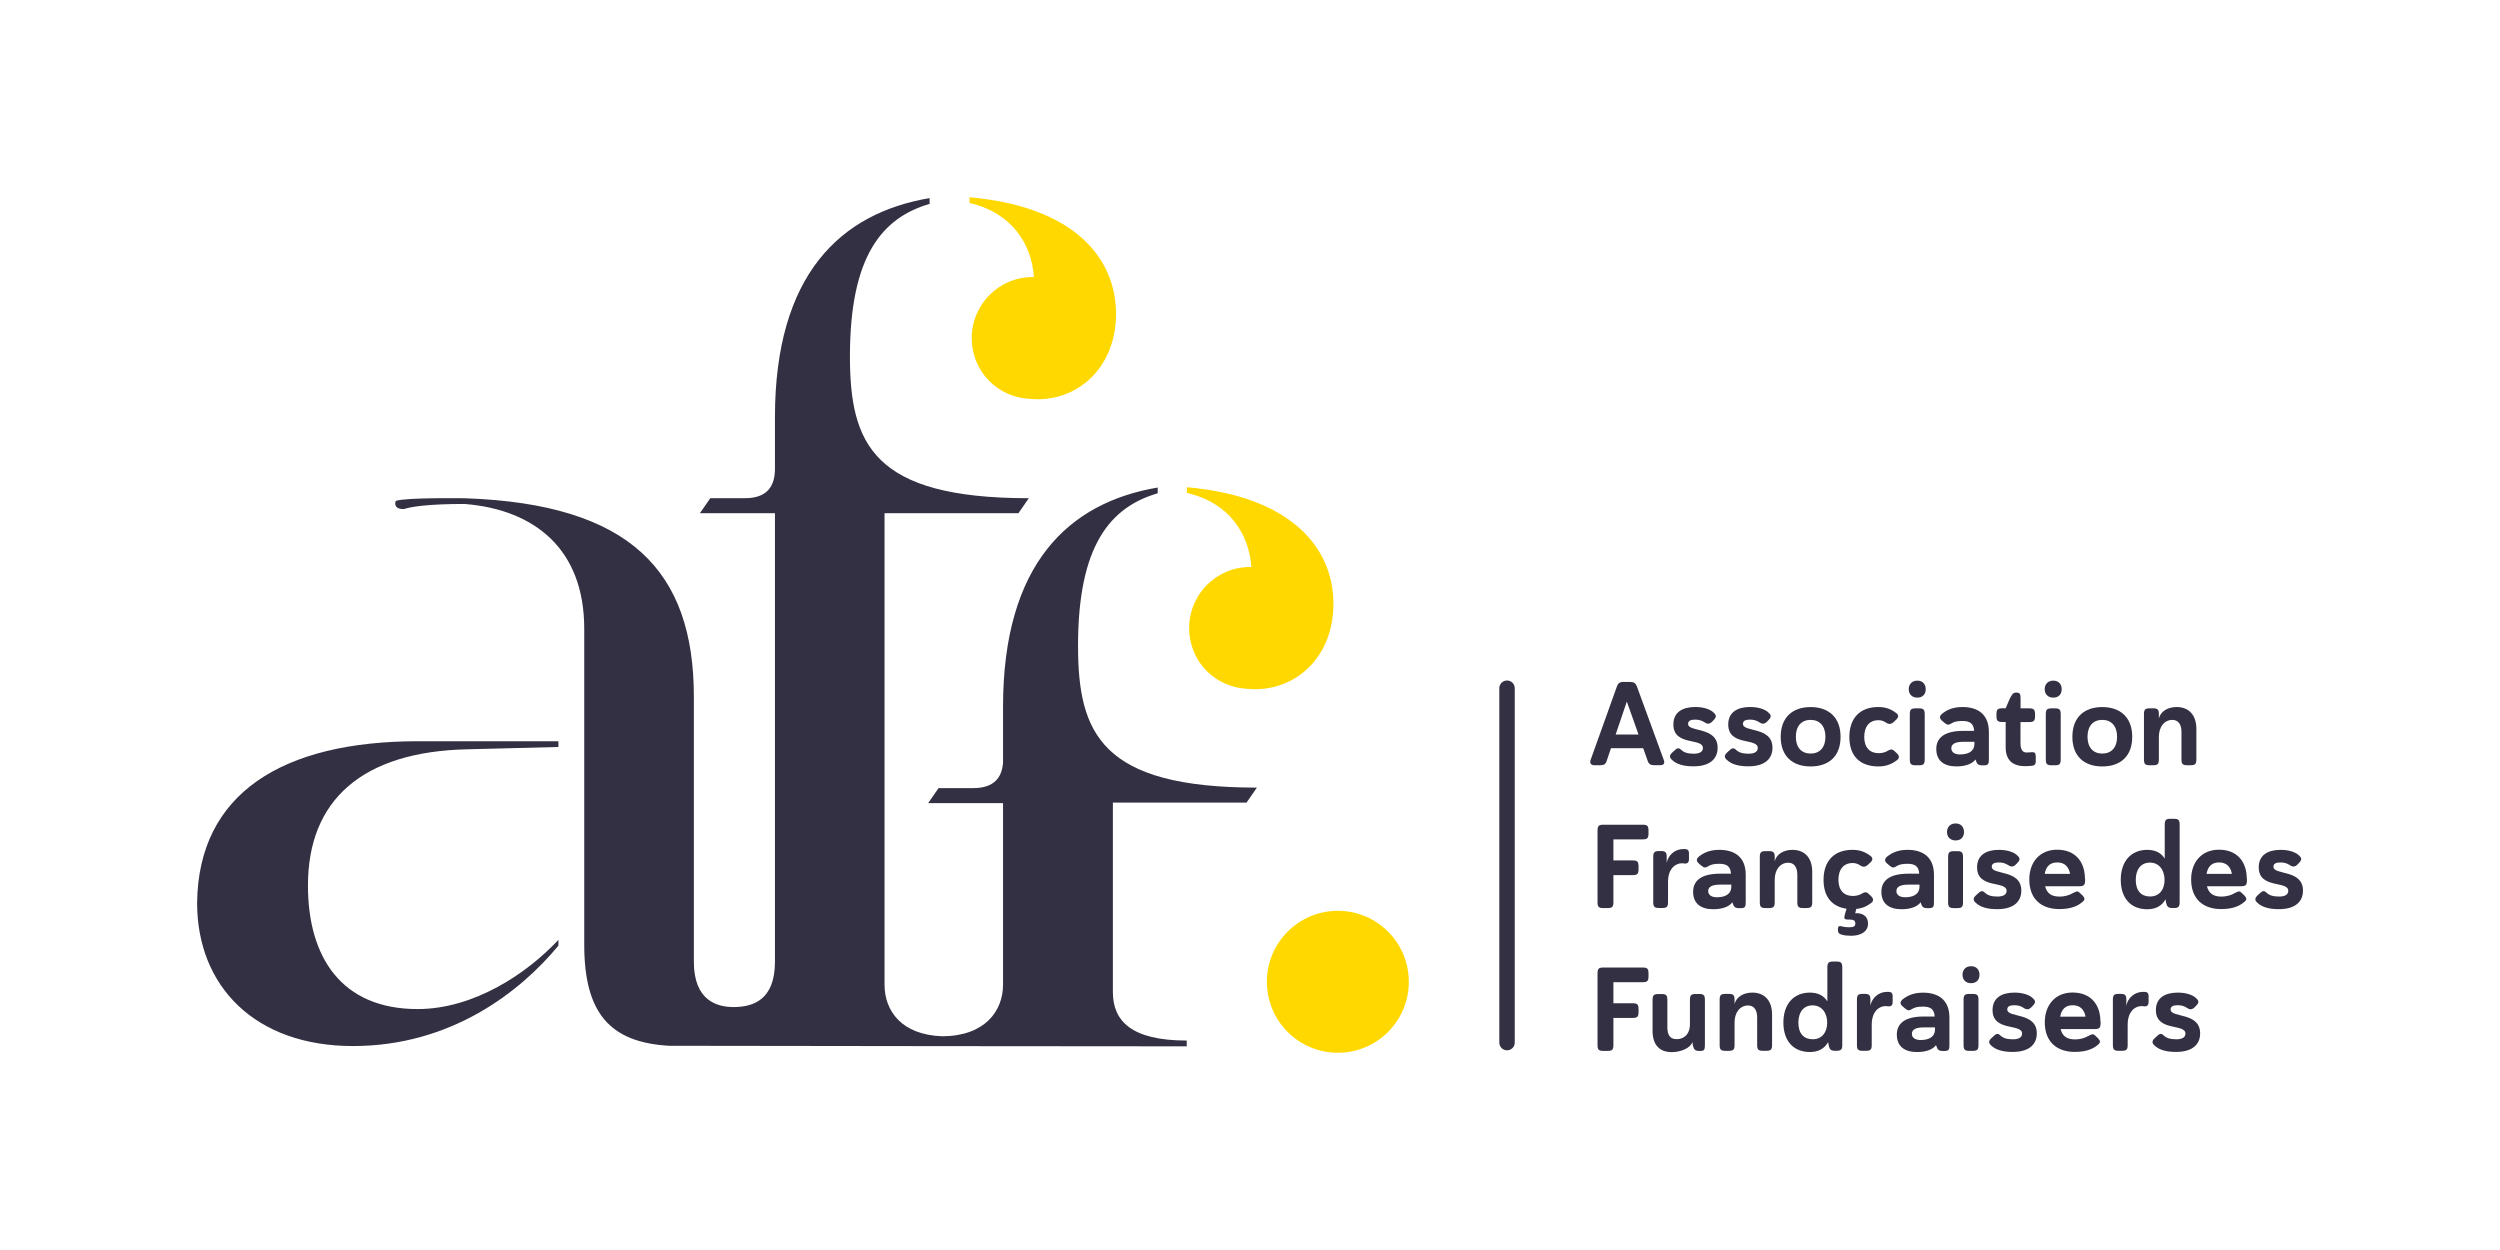 <?xml version="1.0" encoding="UTF-8"?>
<svg id="Calque_1" data-name="Calque 1" xmlns="http://www.w3.org/2000/svg" xmlns:xlink="http://www.w3.org/1999/xlink" viewBox="0 0 850.39 425.2">
  <defs>
    <style>
      .cls-1 {
        fill: #323042;
      }

      .cls-2 {
        fill: none;
      }

      .cls-3 {
        fill: #ffd800;
      }

      .cls-4 {
        clip-path: url(#clippath);
      }
    </style>
    <clipPath id="clippath">
      <rect class="cls-2" x="67.05" y="67.1" width="716.3" height="291"/>
    </clipPath>
  </defs>
  <g class="cls-4">
    <path class="cls-1" d="M67.05,307.14c0,28.28,19.63,48.68,53.01,48.68s56.92-18.45,69.89-34.16v-1.97c-10.61,11.38-28.66,23.55-47.9,23.55-25.92,0-37.3-17.67-37.3-42.02,0-29.05,18.45-45.54,54.17-46.34l31.03-.79v-1.95h-47.9c-45.95.04-74.61,17.71-75,55.01h0Z"/>
    <path class="cls-3" d="M455.08,309.82c13.33,0,24.14,10.81,24.14,24.14s-10.81,24.14-24.14,24.14-24.14-10.81-24.14-24.14,10.81-24.14,24.14-24.14"/>
    <path class="cls-1" d="M558.95,254.51h-10.97l-1.34,3.97c-.41,1.45-.93,1.82-2.46,1.82h-1.82c-1.18,0-1.7-.7-1.3-1.82l8.83-24.66c.48-1.49,1.01-1.86,2.55-1.86h1.86c1.53,0,2.07.37,2.59,1.78l9.06,24.77c.41,1.14,0,1.78-1.26,1.78h-1.82c-1.53,0-2.07-.37-2.52-1.82l-1.41-3.97h0ZM549.57,249.85h7.78l-3.97-11.21-3.81,11.21Z"/>
    <path class="cls-1" d="M582.6,242.16c.7.52,1.05.97,1.05,1.45,0,.37-.19.74-.6,1.18l-.48.52c-.52.56-1.01.85-1.53.85-.41,0-.81-.15-1.22-.45-.89-.6-1.9-.93-3.23-.93-1.49,0-2.38.41-2.38,1.45,0,2.96,10.05.81,10.05,8.13,0,3.52-2.34,6.31-8.19,6.31-3.15,0-5.71-.6-7.37-2.23-.45-.41-.64-.77-.64-1.14,0-.41.23-.81.7-1.26l.56-.52c1.14-1.14,1.66-1.26,2.52-.48.89.85,2.11,1.34,4.3,1.34,2.03,0,3.12-.7,3.12-1.94,0-3.56-10.05-.56-10.05-8.01,0-4.12,3.08-5.94,7.41-5.94,2.59,0,4.65.6,6.04,1.66h-.06Z"/>
    <path class="cls-1" d="M601.26,242.16c.7.52,1.05.97,1.05,1.45,0,.37-.19.74-.6,1.18l-.48.52c-.52.56-1.01.85-1.53.85-.41,0-.81-.15-1.22-.45-.89-.6-1.9-.93-3.23-.93-1.49,0-2.38.41-2.38,1.45,0,2.96,10.05.81,10.05,8.13,0,3.52-2.34,6.31-8.19,6.31-3.15,0-5.71-.6-7.37-2.23-.45-.41-.64-.77-.64-1.14,0-.41.23-.81.7-1.26l.56-.52c1.14-1.14,1.66-1.26,2.52-.48.89.85,2.11,1.34,4.3,1.34,2.03,0,3.12-.7,3.12-1.94,0-3.56-10.05-.56-10.05-8.01,0-4.12,3.08-5.94,7.41-5.94,2.59,0,4.65.6,6.04,1.66h-.06Z"/>
    <path class="cls-1" d="M615.88,260.71c-6.15,0-10.16-3.48-10.16-10.08s4.01-10.12,10.16-10.12,10.2,3.52,10.2,10.12-3.97,10.08-10.2,10.08M615.88,256.33c3.12,0,5.05-2.07,5.05-5.71s-1.94-5.75-5.05-5.75-5.01,2.11-5.01,5.75,1.94,5.71,5.01,5.71"/>
    <path class="cls-1" d="M634.13,250.7c0,3.56,1.9,5.5,4.9,5.5,1.26,0,2.34-.33,3.15-.85.48-.29.85-.41,1.18-.41.37,0,.7.19,1.22.7l.56.52c.52.48.77.93.77,1.34s-.23.81-.74,1.14c-1.99,1.53-4.05,2.07-6.19,2.07-6.27,0-9.91-3.52-9.91-10.01s3.68-10.2,9.83-10.2c2.38,0,4.26.64,6,1.97.29.19.77.56.77,1.14,0,.33-.21.77-.7,1.22l-.89.81c-.45.41-.89.6-1.34.6-.37,0-.7-.12-1.08-.37-.74-.48-1.49-.89-2.67-.89-3.12,0-4.86,2.15-4.86,5.71h-.02.02Z"/>
    <path class="cls-1" d="M652.19,231.52c1.94,0,2.86,1.34,2.86,2.92s-.93,2.86-2.86,2.86-2.92-1.3-2.92-2.86.97-2.92,2.92-2.92M649.63,242.98c0-1.63.41-2.03,2.03-2.03h1.01c1.63,0,2.03.41,2.03,2.03v15.31c0,1.63-.41,2.03-2.03,2.03h-1.01c-1.63,0-2.03-.41-2.03-2.03v-15.31Z"/>
    <path class="cls-1" d="M663.57,246.21c-.89.45-1.22.41-2.23-.41l-.74-.64c-.48-.41-.7-.81-.7-1.18,0-.64.64-1.18,1.05-1.45,1.66-1.26,3.75-2.03,6.6-2.03,4.9,0,8.98,2.19,8.98,8.5v9.31c0,1.63-.23,2.03-1.86,2.03h-.19c-1.63,0-1.99-.37-2.48-1.94l-.04-.04c-1.08,1.49-3.45,2.34-6.45,2.34-4.37,0-6.87-2.03-6.87-5.94,0-3.6,2.52-6.15,9.15-6.15h3.72c-.15-2.52-1.45-3.37-4.01-3.37-2.03,0-2.96.33-3.97.97h.04ZM671.58,252.33h-3.75c-2.79,0-4.08.77-4.08,2.19,0,1.53,1.45,2.11,2.92,2.11,2.52,0,4.94-.81,4.94-3.68v-.6l-.02-.02h0Z"/>
    <path class="cls-1" d="M687.28,240.95h2.92c1.59,0,2.03.41,2.03,2.03v.6c0,1.63-.45,2.03-2.03,2.03h-2.92v7.24c0,2.55,1.01,3.12,2.15,3.12.77,0,1.34-.12,1.9-.12.74-.04,1.14.37,1.14,1.37v1.82c0,1.01-.56,1.41-1.37,1.45-.74.08-1.53.12-2.26.12-4.45,0-6.6-2.23-6.6-6.45v-8.57h-1.1c-1.63,0-2.03-.41-2.03-2.03v-.6c0-1.63.41-2.03,2.03-2.03h1.1l1.3-3.04c.56-1.05,1.05-2.3,2.07-2.3h.33c1.1,0,1.37.41,1.37,2.03v3.31l-.02.02h0Z"/>
    <path class="cls-1" d="M698.44,231.52c1.94,0,2.86,1.34,2.86,2.92s-.93,2.86-2.86,2.86-2.92-1.3-2.92-2.86.97-2.92,2.92-2.92M695.89,242.98c0-1.63.41-2.03,2.03-2.03h1.01c1.63,0,2.03.41,2.03,2.03v15.31c0,1.63-.41,2.03-2.03,2.03h-1.01c-1.63,0-2.03-.41-2.03-2.03v-15.31Z"/>
    <path class="cls-1" d="M715.09,260.71c-6.15,0-10.16-3.48-10.16-10.08s4.01-10.12,10.16-10.12,10.2,3.52,10.2,10.12-3.97,10.08-10.2,10.08M715.09,256.33c3.12,0,5.05-2.07,5.05-5.71s-1.94-5.75-5.05-5.75-5.01,2.11-5.01,5.75,1.94,5.71,5.01,5.71"/>
    <path class="cls-1" d="M734.35,244.39c.56-2.26,2.83-3.89,6.04-3.89,4.08,0,6.72,2.63,6.72,7.45v10.32c0,1.63-.41,2.03-2.03,2.03h-1.01c-1.63,0-2.03-.41-2.03-2.03v-9.31c0-2.55-1.08-4.08-3.08-4.08-2.79,0-4.61,2.44-4.61,5.75v7.65c0,1.63-.41,2.03-2.03,2.03h-1.01c-1.63,0-2.03-.41-2.03-2.03v-15.31c0-1.63.41-2.03,2.03-2.03h1.01c1.63,0,2.03.41,2.03,2.03v1.43h0Z"/>
    <path class="cls-1" d="M543.41,282.56c0-1.63.41-2.03,2.03-2.03h13.28c1.63,0,2.03.41,2.03,2.03v.93c0,1.63-.41,2.03-2.03,2.03h-9.91v7.16h6.52c1.63,0,2.03.41,2.03,2.03v.93c0,1.63-.41,2.03-2.03,2.03h-6.52v9.19c0,1.63-.41,2.03-2.03,2.03h-1.34c-1.63,0-2.03-.41-2.03-2.03v-24.31h0Z"/>
    <path class="cls-1" d="M574.51,292.24c0,1.18-.6,1.59-1.49,1.49-.41-.08-.7-.08-.97-.08-1.94,0-4.66,1.59-4.66,6.35v6.83c0,1.63-.41,2.03-2.03,2.03h-.97c-1.63,0-2.03-.41-2.03-2.03v-15.31c0-1.63.41-2.03,2.03-2.03h.52c1.63,0,2.03.41,2.03,2.03v1.99c.52-2.67,2.79-4.7,5.67-4.7h.56c.77.04,1.34.29,1.34,1.49v1.94Z"/>
    <path class="cls-1" d="M580.86,294.79c-.89.45-1.22.41-2.23-.41l-.74-.64c-.48-.41-.7-.81-.7-1.18,0-.64.64-1.18,1.05-1.45,1.66-1.26,3.75-2.03,6.6-2.03,4.9,0,8.98,2.19,8.98,8.5v9.31c0,1.63-.23,2.03-1.86,2.03h-.19c-1.63,0-1.99-.37-2.48-1.94l-.04-.04c-1.08,1.49-3.45,2.34-6.45,2.34-4.37,0-6.87-2.03-6.87-5.94,0-3.6,2.52-6.15,9.15-6.15h3.72c-.15-2.52-1.45-3.37-4.01-3.37-2.03,0-2.96.33-3.97.97h.04ZM588.88,300.91h-3.75c-2.79,0-4.08.77-4.08,2.19,0,1.53,1.45,2.11,2.92,2.11,2.52,0,4.94-.81,4.94-3.68v-.6l-.02-.02h0Z"/>
    <path class="cls-1" d="M603.68,292.97c.56-2.26,2.83-3.89,6.04-3.89,4.08,0,6.72,2.63,6.72,7.45v10.32c0,1.63-.41,2.03-2.03,2.03h-1.01c-1.63,0-2.03-.41-2.03-2.03v-9.31c0-2.55-1.08-4.08-3.08-4.08-2.79,0-4.61,2.44-4.61,5.75v7.65c0,1.63-.41,2.03-2.03,2.03h-1.01c-1.63,0-2.03-.41-2.03-2.03v-15.31c0-1.63.41-2.03,2.03-2.03h1.01c1.63,0,2.03.41,2.03,2.03v1.43h0Z"/>
    <path class="cls-1" d="M628.15,309.11c-5.01-.7-7.86-4.08-7.86-9.83,0-6.48,3.68-10.2,9.83-10.2,2.38,0,4.26.64,6,1.97.29.19.77.56.77,1.14,0,.33-.21.77-.7,1.22l-.89.81c-.45.41-.89.6-1.34.6-.37,0-.7-.12-1.08-.37-.74-.48-1.49-.89-2.67-.89-3.12,0-4.86,2.15-4.86,5.71s1.9,5.5,4.9,5.5c1.26,0,2.34-.33,3.15-.85.48-.29.85-.41,1.18-.41.37,0,.7.19,1.22.7l.56.52c.52.48.77.93.77,1.34s-.23.81-.74,1.14c-1.63,1.26-3.27,1.82-4.97,1.97l-.37,1.49c.12-.04.33-.04.48-.04,2.26,0,3.89,1.18,3.89,3.56,0,2.83-2.67,4.12-5.75,4.12-1.26,0-2.34-.12-3.15-.37-.56-.19-1.34-.33-1.34-1.59v-.37c0-1.18.77-1.01,1.26-.89.89.25,1.86.33,2.59.33,1.63,0,2.07-.45,2.07-1.22,0-1.05-.48-1.41-2.07-1.41h-.33c-1.01,0-1.34-.15-1.34-.7,0-.29.08-.7.25-1.26l.52-1.78-.02.04.04.02Z"/>
    <path class="cls-1" d="M644.89,294.79c-.89.45-1.22.41-2.23-.41l-.74-.64c-.48-.41-.7-.81-.7-1.18,0-.64.64-1.18,1.05-1.45,1.66-1.26,3.75-2.03,6.6-2.03,4.9,0,8.98,2.19,8.98,8.5v9.31c0,1.63-.23,2.03-1.86,2.03h-.19c-1.63,0-1.99-.37-2.48-1.94l-.04-.04c-1.08,1.49-3.45,2.34-6.45,2.34-4.37,0-6.87-2.03-6.87-5.94,0-3.6,2.52-6.15,9.15-6.15h3.72c-.15-2.52-1.45-3.37-4.01-3.37-2.03,0-2.96.33-3.97.97h.04ZM652.9,300.91h-3.75c-2.79,0-4.08.77-4.08,2.19,0,1.53,1.45,2.11,2.92,2.11,2.52,0,4.94-.81,4.94-3.68v-.6l-.02-.02h0Z"/>
    <path class="cls-1" d="M665.21,280.1c1.94,0,2.86,1.34,2.86,2.92s-.93,2.86-2.86,2.86-2.92-1.3-2.92-2.86.97-2.92,2.92-2.92M662.66,291.56c0-1.63.41-2.03,2.03-2.03h1.01c1.63,0,2.03.41,2.03,2.03v15.31c0,1.63-.41,2.03-2.03,2.03h-1.01c-1.63,0-2.03-.41-2.03-2.03v-15.31Z"/>
    <path class="cls-1" d="M685.9,290.75c.7.52,1.05.97,1.05,1.45,0,.37-.19.74-.6,1.18l-.48.52c-.52.56-1.01.85-1.53.85-.41,0-.81-.15-1.22-.45-.89-.6-1.9-.93-3.23-.93-1.49,0-2.38.41-2.38,1.45,0,2.96,10.05.81,10.05,8.13,0,3.52-2.34,6.31-8.19,6.31-3.15,0-5.71-.6-7.37-2.23-.45-.41-.64-.77-.64-1.14,0-.41.23-.81.7-1.26l.56-.52c1.14-1.14,1.66-1.26,2.52-.48.89.85,2.11,1.34,4.3,1.34,2.03,0,3.12-.7,3.12-1.94,0-3.56-10.05-.56-10.05-8.01,0-4.12,3.08-5.94,7.41-5.94,2.59,0,4.65.6,6.04,1.66h-.06Z"/>
    <path class="cls-1" d="M709.26,298.91v.52c0,1.63-.41,2.03-2.03,2.03h-11.57c.56,2.3,2.07,3.52,4.82,3.52,2.11,0,3.56-.56,4.61-1.18,1.41-.74,1.74-.74,2.42-.04l.97.93c.37.41.56.77.56,1.08,0,.37-.25.7-.74,1.08-1.53,1.3-3.81,2.38-7.82,2.38-6.04,0-10.2-3.37-10.2-10.08,0-5.83,3.52-10.12,9.46-10.12,6.27,0,9.46,4.22,9.46,9.83l.06.04h0ZM695.54,297.25h8.61c-.45-2.52-1.94-3.89-4.37-3.89s-3.81,1.34-4.26,3.89h.02Z"/>
    <path class="cls-1" d="M739.17,308.88c-1.63,0-2.07-.41-2.38-1.99l-.19-.97c-1.26,2.3-3.41,3.37-6.23,3.37-5.46,0-8.98-3.68-8.98-10.01s3.52-10.2,9.02-10.2c2.67,0,4.65.97,5.94,2.96v-11.5c0-1.63.41-2.03,2.03-2.03h1.01c1.63,0,2.03.41,2.03,2.03v26.3c0,1.63-.41,2.03-2.03,2.03h-.22ZM731.31,293.42c-2.96,0-4.82,2.19-4.82,5.9s1.9,5.63,4.86,5.63c3.27,0,4.94-2.48,4.94-5.63s-1.7-5.9-4.97-5.9h0Z"/>
    <path class="cls-1" d="M764.31,298.91v.52c0,1.63-.41,2.03-2.03,2.03h-11.57c.56,2.3,2.07,3.52,4.82,3.52,2.11,0,3.56-.56,4.61-1.18,1.41-.74,1.74-.74,2.42-.04l.97.93c.37.41.56.77.56,1.08,0,.37-.25.7-.74,1.08-1.53,1.3-3.81,2.38-7.82,2.38-6.04,0-10.2-3.37-10.2-10.08,0-5.83,3.52-10.12,9.46-10.12,6.27,0,9.46,4.22,9.46,9.83l.06.04h0ZM750.59,297.25h8.61c-.45-2.52-1.94-3.89-4.37-3.89s-3.81,1.34-4.26,3.89h.02Z"/>
    <path class="cls-1" d="M781.71,290.75c.7.52,1.05.97,1.05,1.45,0,.37-.19.74-.6,1.18l-.48.52c-.52.56-1.01.85-1.53.85-.41,0-.81-.15-1.22-.45-.89-.6-1.9-.93-3.23-.93-1.49,0-2.38.41-2.38,1.45,0,2.96,10.05.81,10.05,8.13,0,3.52-2.34,6.31-8.19,6.31-3.15,0-5.71-.6-7.37-2.23-.45-.41-.64-.77-.64-1.14,0-.41.23-.81.7-1.26l.56-.52c1.14-1.14,1.66-1.26,2.52-.48.89.85,2.11,1.34,4.3,1.34,2.03,0,3.12-.7,3.12-1.94,0-3.56-10.05-.56-10.05-8.01,0-4.12,3.08-5.94,7.41-5.94,2.59,0,4.65.6,6.04,1.66h-.06Z"/>
    <path class="cls-1" d="M543.41,331.14c0-1.63.41-2.03,2.03-2.03h13.28c1.63,0,2.03.41,2.03,2.03v.93c0,1.63-.41,2.03-2.03,2.03h-9.91v7.16h6.52c1.63,0,2.03.41,2.03,2.03v.93c0,1.63-.41,2.03-2.03,2.03h-6.52v9.19c0,1.63-.41,2.03-2.03,2.03h-1.34c-1.63,0-2.03-.41-2.03-2.03v-24.31h0Z"/>
    <path class="cls-1" d="M577.9,338.11c1.63,0,2.03.41,2.03,2.03v15.31c0,1.63-.23,2.03-1.59,2.03h-.33c-1.37,0-1.82-.41-2.19-1.94l-.12-1.1c-.64,2.03-3.93,3.45-7.05,3.45-3.93,0-6.52-2.23-6.52-7.24v-10.49c0-1.63.41-2.03,2.03-2.03h.97c1.63,0,2.03.41,2.03,2.03v9.27c0,2.79,1.05,4.05,3.15,4.05s4.53-1.26,4.53-5.15v-8.19c0-1.63.41-2.03,2.03-2.03h1.03Z"/>
    <path class="cls-1" d="M590.02,341.53c.56-2.26,2.83-3.89,6.04-3.89,4.08,0,6.72,2.63,6.72,7.45v10.32c0,1.63-.41,2.03-2.03,2.03h-1.01c-1.63,0-2.03-.41-2.03-2.03v-9.31c0-2.55-1.08-4.08-3.08-4.08-2.79,0-4.61,2.44-4.61,5.75v7.65c0,1.63-.41,2.03-2.03,2.03h-1.01c-1.63,0-2.03-.41-2.03-2.03v-15.31c0-1.63.41-2.03,2.03-2.03h1.01c1.63,0,2.03.41,2.03,2.03v1.43h0Z"/>
    <path class="cls-1" d="M624.41,357.44c-1.63,0-2.07-.41-2.38-1.99l-.19-.97c-1.26,2.3-3.41,3.37-6.23,3.37-5.46,0-8.98-3.68-8.98-10.01s3.52-10.2,9.02-10.2c2.67,0,4.65.97,5.94,2.96v-11.5c0-1.63.41-2.03,2.03-2.03h1.01c1.63,0,2.03.41,2.03,2.03v26.3c0,1.63-.41,2.03-2.03,2.03h-.22ZM616.55,341.98c-2.96,0-4.82,2.19-4.82,5.9s1.9,5.63,4.86,5.63c3.27,0,4.94-2.48,4.94-5.63s-1.7-5.9-4.97-5.9h0Z"/>
    <path class="cls-1" d="M643.8,340.82c0,1.18-.6,1.59-1.49,1.49-.41-.08-.7-.08-.97-.08-1.94,0-4.66,1.59-4.66,6.35v6.83c0,1.63-.41,2.03-2.03,2.03h-.97c-1.63,0-2.03-.41-2.03-2.03v-15.31c0-1.63.41-2.03,2.03-2.03h.52c1.63,0,2.03.41,2.03,2.03v1.99c.52-2.67,2.79-4.7,5.67-4.7h.56c.77.04,1.34.29,1.34,1.49v1.94Z"/>
    <path class="cls-1" d="M650.15,343.37c-.89.45-1.22.41-2.23-.41l-.74-.64c-.48-.41-.7-.81-.7-1.18,0-.64.64-1.18,1.05-1.45,1.66-1.26,3.75-2.03,6.6-2.03,4.9,0,8.98,2.19,8.98,8.5v9.31c0,1.63-.23,2.03-1.86,2.03h-.19c-1.63,0-1.99-.37-2.48-1.94l-.04-.04c-1.08,1.49-3.45,2.34-6.45,2.34-4.37,0-6.87-2.03-6.87-5.94,0-3.6,2.52-6.15,9.15-6.15h3.72c-.15-2.52-1.45-3.37-4.01-3.37-2.03,0-2.96.33-3.97.97h.04ZM658.17,349.47h-3.75c-2.79,0-4.08.77-4.08,2.19,0,1.53,1.45,2.11,2.92,2.11,2.52,0,4.94-.81,4.94-3.68v-.6l-.02-.02h0Z"/>
    <path class="cls-1" d="M670.48,328.66c1.94,0,2.86,1.34,2.86,2.92s-.93,2.86-2.86,2.86-2.92-1.3-2.92-2.86.97-2.92,2.92-2.92M667.92,340.12c0-1.63.41-2.03,2.03-2.03h1.01c1.63,0,2.03.41,2.03,2.03v15.31c0,1.63-.41,2.03-2.03,2.03h-1.01c-1.63,0-2.03-.41-2.03-2.03v-15.31Z"/>
    <path class="cls-1" d="M691.17,339.31c.7.52,1.05.97,1.05,1.45,0,.37-.19.74-.6,1.18l-.48.52c-.52.56-1.01.85-1.53.85-.41,0-.81-.15-1.22-.45-.89-.6-1.9-.93-3.23-.93-1.49,0-2.38.41-2.38,1.45,0,2.96,10.05.81,10.05,8.13,0,3.52-2.34,6.31-8.19,6.31-3.15,0-5.71-.6-7.37-2.23-.45-.41-.64-.77-.64-1.14,0-.41.23-.81.7-1.26l.56-.52c1.14-1.14,1.66-1.26,2.52-.48.89.85,2.11,1.34,4.3,1.34,2.03,0,3.12-.7,3.12-1.94,0-3.56-10.05-.56-10.05-8.01,0-4.12,3.08-5.94,7.41-5.94,2.59,0,4.65.6,6.04,1.66h-.06Z"/>
    <path class="cls-1" d="M714.53,347.49v.52c0,1.63-.41,2.03-2.03,2.03h-11.57c.56,2.3,2.07,3.52,4.82,3.52,2.11,0,3.56-.56,4.61-1.18,1.41-.74,1.74-.74,2.42-.04l.97.93c.37.41.56.77.56,1.08,0,.37-.25.7-.74,1.08-1.53,1.3-3.81,2.38-7.82,2.38-6.04,0-10.2-3.37-10.2-10.08,0-5.83,3.52-10.12,9.46-10.12,6.27,0,9.46,4.22,9.46,9.83l.06.04h0ZM700.8,345.83h8.61c-.45-2.52-1.94-3.89-4.37-3.89s-3.81,1.34-4.26,3.89h.02Z"/>
    <path class="cls-1" d="M730.86,340.82c0,1.18-.6,1.59-1.49,1.49-.41-.08-.7-.08-.97-.08-1.94,0-4.66,1.59-4.66,6.35v6.83c0,1.63-.41,2.03-2.03,2.03h-.97c-1.63,0-2.03-.41-2.03-2.03v-15.31c0-1.63.41-2.03,2.03-2.03h.52c1.63,0,2.03.41,2.03,2.03v1.99c.52-2.67,2.79-4.7,5.67-4.7h.56c.77.04,1.34.29,1.34,1.49v1.94Z"/>
    <path class="cls-1" d="M746.73,339.31c.7.52,1.05.97,1.05,1.45,0,.37-.19.74-.6,1.18l-.48.52c-.52.56-1.01.85-1.53.85-.41,0-.81-.15-1.22-.45-.89-.6-1.9-.93-3.23-.93-1.49,0-2.38.41-2.38,1.45,0,2.96,10.05.81,10.05,8.13,0,3.52-2.34,6.31-8.19,6.31-3.15,0-5.71-.6-7.37-2.23-.45-.41-.64-.77-.64-1.14,0-.41.23-.81.7-1.26l.56-.52c1.14-1.14,1.66-1.26,2.52-.48.89.85,2.11,1.34,4.3,1.34,2.03,0,3.12-.7,3.12-1.94,0-3.56-10.05-.56-10.05-8.01,0-4.12,3.08-5.94,7.41-5.94,2.59,0,4.65.6,6.04,1.66h-.06Z"/>
    <path class="cls-1" d="M512.61,231.48h.03c1.44,0,2.61,1.17,2.61,2.61v120.57c0,1.44-1.17,2.61-2.61,2.61h-.03c-1.44,0-2.61-1.17-2.61-2.61v-120.57c0-1.44,1.17-2.61,2.61-2.61"/>
    <path class="cls-3" d="M403.75,165.73v1.95c14.36,3.31,21.12,13.88,21.91,25.2-.14,0-.27-.02-.41-.02-11.46,0-20.75,9.29-20.75,20.75s8.92,20.34,20.07,20.71c.74.08,1.51.12,2.32.12,14.54,0,26.69-11.38,26.69-29.05,0-18.85-14.13-36.52-49.86-39.66h.03Z"/>
    <path class="cls-3" d="M329.79,67.1v1.95c14.36,3.31,21.12,13.88,21.91,25.2-.14,0-.27-.02-.41-.02-11.46,0-20.75,9.29-20.75,20.75s8.92,20.34,20.07,20.71c.74.08,1.51.12,2.32.12,14.54,0,26.69-11.38,26.69-29.05.01-18.85-14.12-36.52-49.85-39.66h.02Z"/>
    <path class="cls-1" d="M424.01,273.02l3.54-5.11c-53.01,0-60.85-18.45-60.85-48.29,0-34.16,10.99-47.11,27.1-51.83v-1.95c-30.23,5.11-52.61,25.92-52.61,74.59v19.06c-.39,4.99-3.04,8.59-10.14,8.59h-11.79c-1.18,1.7-2.36,3.41-3.54,5.11h25.47v61.72c0,8.94-6.1,17.48-20.59,17.59-14.05-.46-19.72-8.75-19.72-17.55v-160.37h45.54l3.54-5.11c-53.01,0-60.85-18.45-60.85-48.29,0-34.16,10.99-47.11,27.1-51.83v-1.96c-30.23,5.11-52.61,25.92-52.61,74.59v17.5c0,5.69-2.46,9.99-10.2,9.99h-11.79c-1.18,1.7-2.36,3.41-3.54,5.11h25.53v152.83c-.1,12.54-7.2,15.08-13.84,15.15-6.14.06-13.74-2.42-13.74-15.39v-90.15c0-42.79-21.6-65.57-77.75-67.53,0,0-20.32-.31-23.59.89-.43.52-.7,3.02,2.85,2.75,5.86-1.9,20.75-1.68,20.75-1.68,23.55,1.95,40.45,15.31,40.45,42.41v107.44c0,23.23,8.65,33.29,28.9,34.43h-.02.45c1.18.06,175.61.19,175.61.19v-1.97c-18.85,0-25.12-6.68-25.12-16.49v-64.45h45.54l-.06.02h-.02Z"/>
  </g>
</svg>